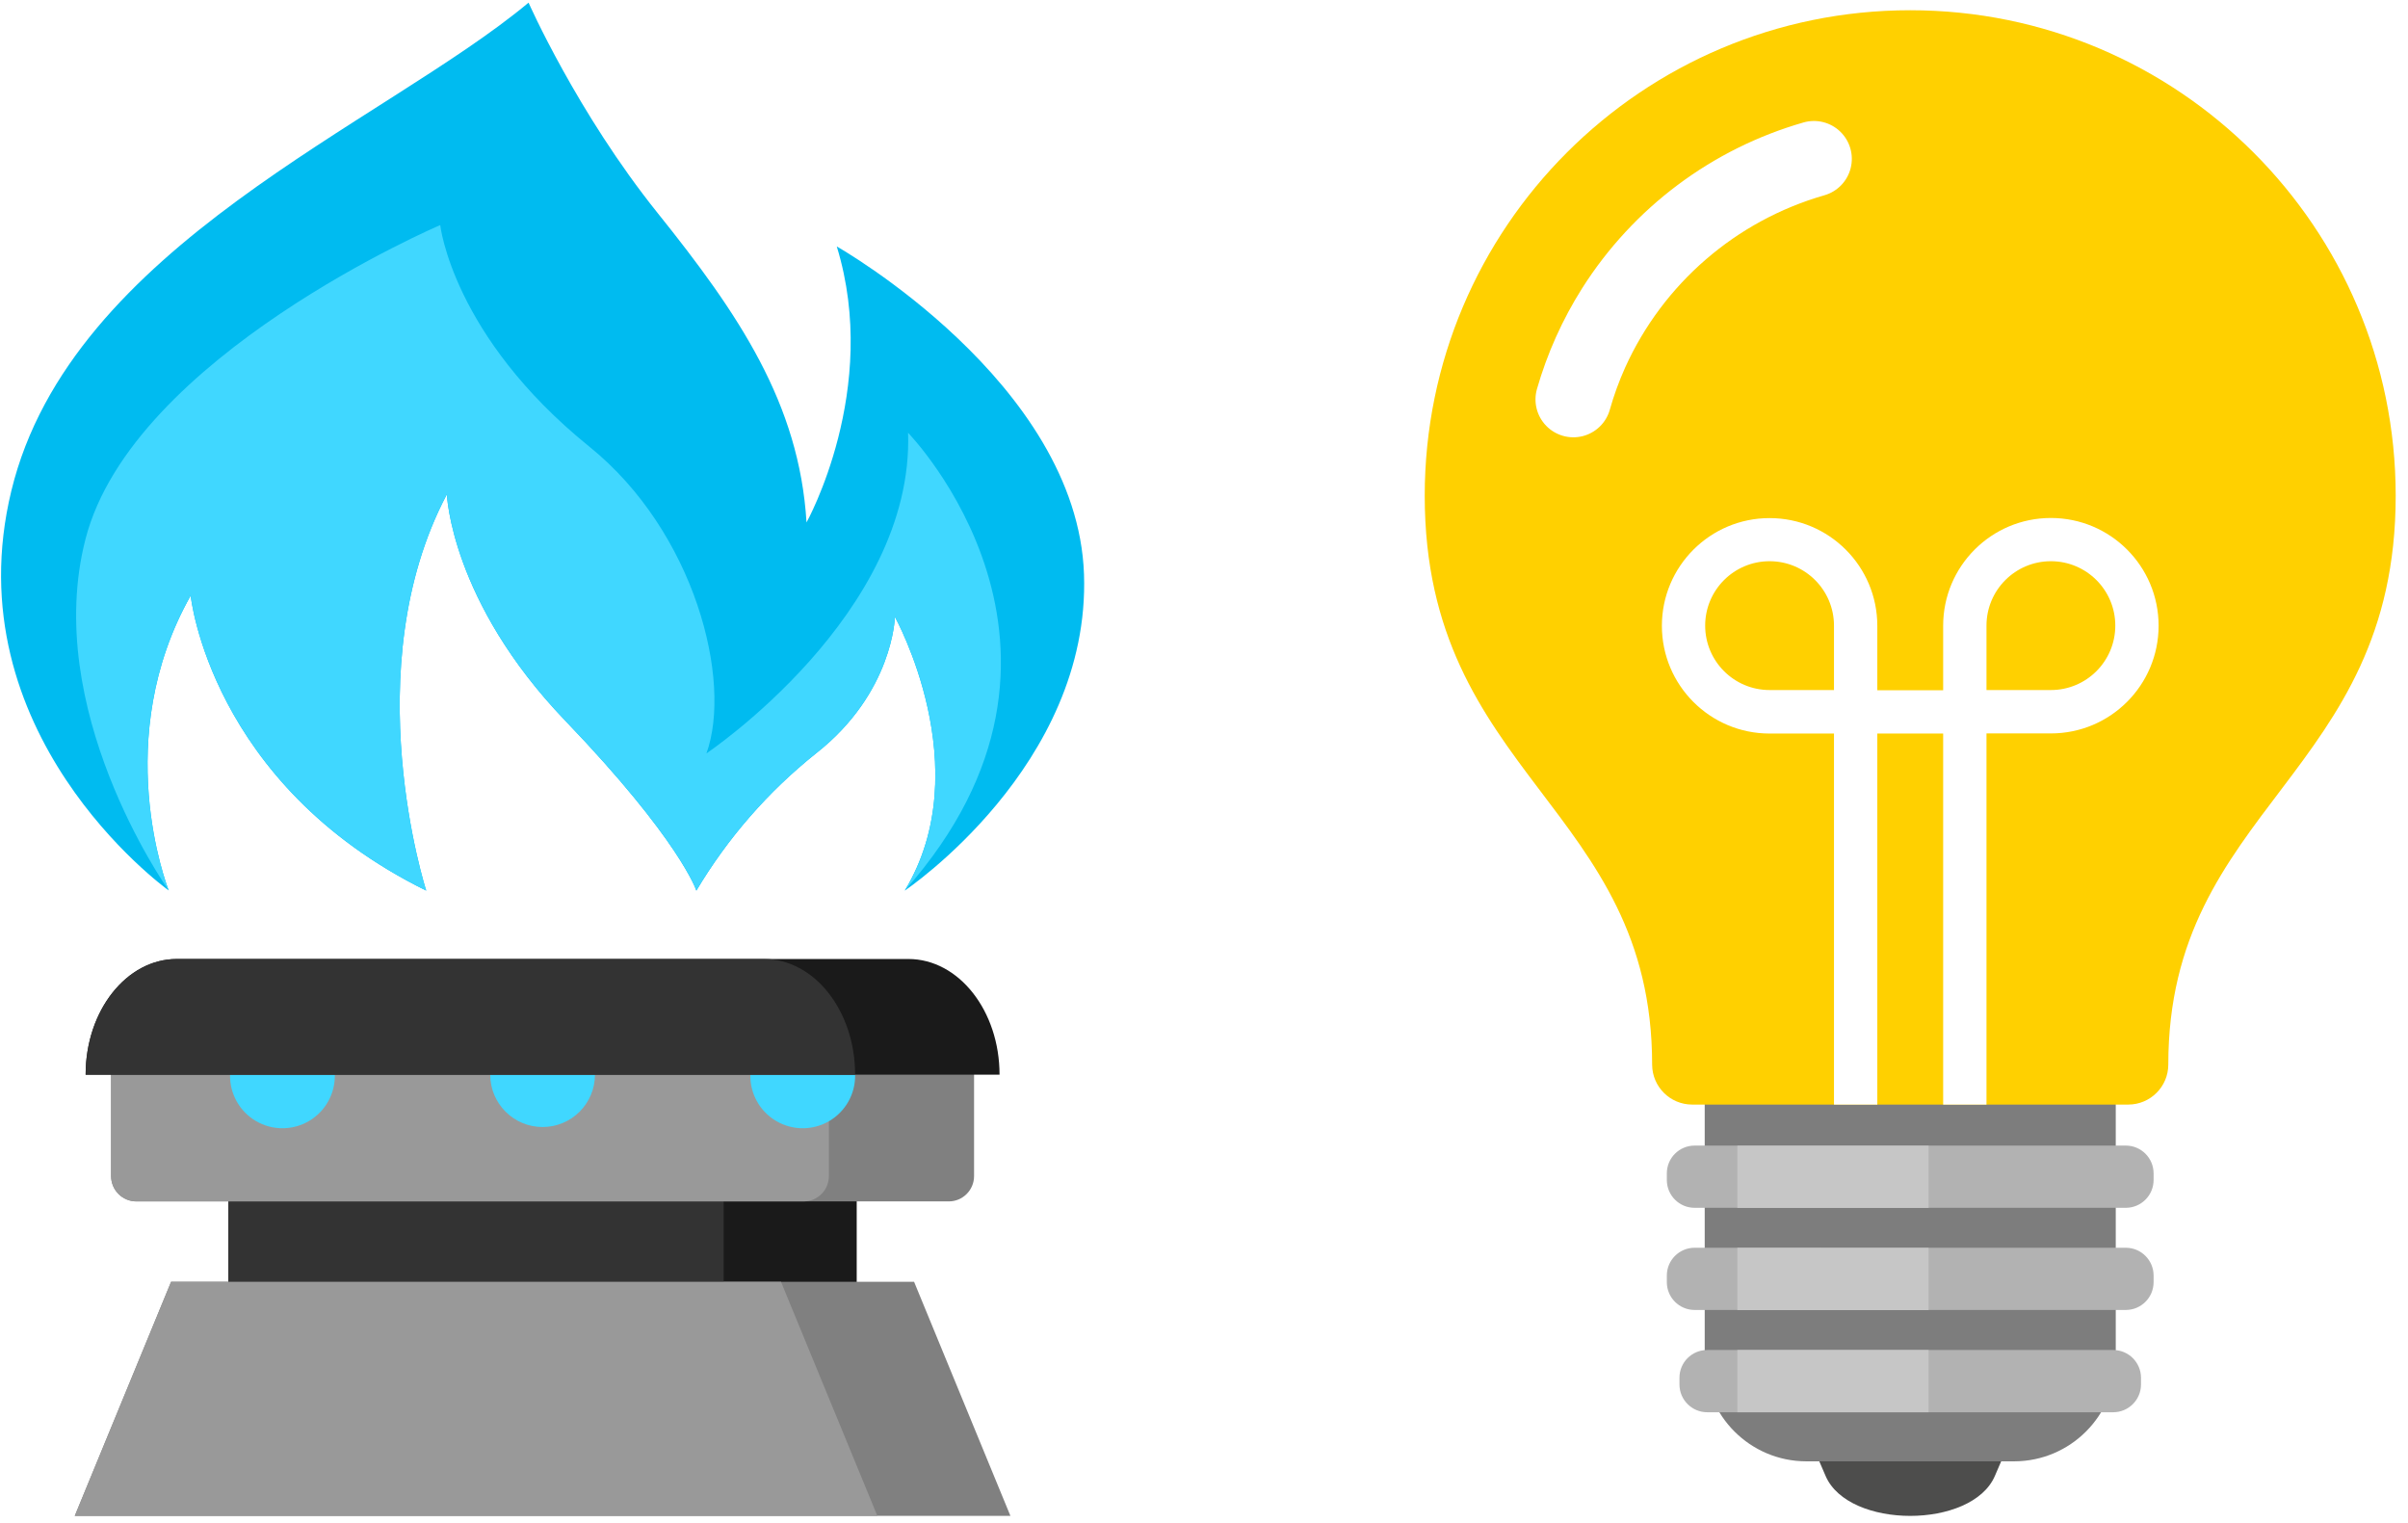 <?xml version="1.0" encoding="UTF-8"?>
<svg width="321px" height="203px" viewBox="0 0 321 203" version="1.1" xmlns="http://www.w3.org/2000/svg" xmlns:xlink="http://www.w3.org/1999/xlink">
    <title>D03C5D21-B0A0-4938-85A1-081CB4D631AF</title>
    <g id="Navigation" stroke="none" stroke-width="1" fill="none" fill-rule="evenodd">
        <g id="Nav-(LG)" transform="translate(-813, -388)">
            <g id="header-lg" transform="translate(0, 56)">
                <g id="void-lg" transform="translate(813, 332)">
                    <g id="AdobeStock_163765125-[Converted]" transform="translate(189.149, 1.332)">
                        <path d="M52.532,191.496 L78.46,191.496 L76.776,195.403 C73.718,202.494 57.269,202.494 54.216,195.403 L52.532,191.496 Z" id="Path" fill="#4D4D4C"></path>
                        <path d="M38.099,144.213 L92.893,144.213 L92.893,179.94 C92.866,187.392 86.83,193.426 79.377,193.449 L51.614,193.449 C44.162,193.426 38.125,187.392 38.099,179.94 L38.099,144.213 Z" id="Path" fill="#7D7D7D"></path>
                        <path d="M65.496,0.033 C101.233,0.033 130.211,29.014 130.211,64.751 C130.211,101.981 99.897,106.272 99.897,140.573 C99.888,143.51 97.509,145.889 94.572,145.897 L36.415,145.897 C33.478,145.889 31.099,143.51 31.09,140.573 C31.09,106.272 0.775,101.981 0.775,64.751 C0.775,29.014 29.756,0.033 65.493,0.033 L65.496,0.033 Z" id="Path" fill="#FFD000"></path>
                        <path d="M38.424,178.611 L92.568,178.611 C94.603,178.62 96.25,180.267 96.259,182.301 L96.259,183.216 C96.25,185.251 94.603,186.898 92.568,186.907 L38.424,186.907 C36.388,186.899 34.74,185.251 34.733,183.216 L34.733,182.301 C34.733,180.263 36.385,178.611 38.424,178.611 Z M36.739,164.98 L94.247,164.98 C96.281,164.99 97.928,166.636 97.938,168.67 L97.938,169.582 C97.929,171.617 96.282,173.264 94.247,173.273 L36.739,173.273 C34.704,173.264 33.057,171.617 33.049,169.582 L33.049,168.67 C33.057,166.636 34.704,164.989 36.739,164.98 L36.739,164.98 Z M36.739,151.362 L94.247,151.362 C96.282,151.371 97.929,153.018 97.938,155.052 L97.938,155.967 C97.928,158.001 96.281,159.648 94.247,159.658 L36.739,159.658 C34.704,159.649 33.057,158.002 33.049,155.967 L33.049,155.052 C33.056,153.017 34.704,151.369 36.739,151.362 L36.739,151.362 Z" id="Shape" fill="#B2B2B2"></path>
                        <path d="M42.449,178.611 L67.945,178.611 L67.945,186.912 L42.449,186.912 L42.449,178.611 Z M67.945,151.372 L67.945,159.676 L42.449,159.676 L42.449,151.372 L67.945,151.372 Z M67.945,164.99 L67.945,173.294 L42.449,173.294 L42.449,164.98 L67.945,164.99 Z" id="Shape" fill="#C6C6C6"></path>
                        <path d="M25.446,53.29 C24.952,55.025 23.57,56.364 21.821,56.804 C20.072,57.243 18.221,56.716 16.965,55.421 C15.71,54.126 15.241,52.259 15.735,50.525 L15.735,50.525 C17.096,45.779 19.127,41.253 21.766,37.081 C28.567,26.351 39.068,18.489 51.28,14.988 C53.014,14.494 54.881,14.964 56.175,16.219 C57.47,17.475 57.997,19.326 57.557,21.075 C57.117,22.824 55.777,24.206 54.042,24.699 C42.247,28.089 32.536,36.49 27.484,47.675 C26.67,49.493 25.988,51.368 25.446,53.285 L25.446,53.285 L25.446,53.29 Z" id="Path" fill="#FFFFFF" fill-rule="nonzero"></path>
                        <path d="M84.246,67.709 C92.176,67.709 98.605,74.138 98.605,82.068 C98.605,89.998 92.176,96.426 84.246,96.426 L75.661,96.426 L75.661,145.897 L69.885,145.897 L69.885,96.442 L61.107,96.442 L61.107,145.897 L55.331,145.897 L55.331,96.442 L46.746,96.442 C38.816,96.441 32.389,90.011 32.39,82.082 C32.391,74.152 38.819,67.724 46.749,67.725 C54.679,67.725 61.107,74.154 61.107,82.084 L61.107,90.669 L69.885,90.669 L69.885,82.07 C69.885,74.139 76.315,67.709 84.246,67.709 Z M46.746,90.643 C42.004,90.643 38.16,86.799 38.16,82.057 C38.16,77.315 42.004,73.472 46.746,73.472 C51.487,73.472 55.331,77.315 55.331,82.057 L55.331,90.643 L46.746,90.643 Z M84.246,90.643 C88.988,90.643 92.832,86.799 92.832,82.057 C92.832,77.315 88.988,73.472 84.246,73.472 C79.504,73.472 75.661,77.315 75.661,82.057 L75.661,90.643 L84.246,90.643 Z" id="Shape" fill="#FFFFFF"></path>
                    </g>
                    <g id="AdobeStock_117386380-[Converted]" fill-rule="nonzero">
                        <g id="Group" transform="translate(9.92, 127.669)">
                            <rect id="Rectangle" fill="#1A1A1A" x="20.533" y="28.966" width="83.752" height="16.666"></rect>
                            <polygon id="Path" fill="#808080" points="124.775 74.383 0.044 74.383 12.888 43.179 111.931 43.179"></polygon>
                            <rect id="Rectangle" fill="#333333" x="20.533" y="28.966" width="66.016" height="16.666"></rect>
                            <polygon id="Path" fill="#999999" points="107.036 74.383 0.044 74.383 12.888 43.179 94.191 43.179"></polygon>
                            <path d="M119.928,14.216 L119.928,29.093 C119.928,30.954 118.421,32.463 116.561,32.467 L8.258,32.467 C6.398,32.463 4.891,30.954 4.891,29.093 L4.891,14.216 L119.928,14.216 Z" id="Path" fill="#808080"></path>
                            <path d="M100.577,14.216 L100.577,29.093 C100.577,30.952 99.073,32.461 97.214,32.467 L8.258,32.467 C6.398,32.463 4.891,30.954 4.891,29.093 L4.891,14.216 L100.577,14.216 Z" id="Path" fill="#999999"></path>
                            <path d="M55.428,15.57 C55.428,19.425 58.554,22.551 62.409,22.551 C66.265,22.551 69.391,19.425 69.391,15.57 L55.428,15.57 Z" id="Path" fill="#40D7FF"></path>
                            <path d="M90.105,15.57 C90.048,18.102 91.366,20.468 93.55,21.751 C95.734,23.035 98.442,23.035 100.627,21.751 C102.811,20.468 104.129,18.102 104.071,15.57 L90.105,15.57 Z" id="Path" fill="#40D7FF"></path>
                            <path d="M20.748,15.57 C20.69,18.102 22.008,20.468 24.192,21.751 C26.377,23.035 29.084,23.035 31.269,21.751 C33.453,20.468 34.771,18.102 34.713,15.57 L20.748,15.57 Z" id="Path" fill="#40D7FF"></path>
                            <path d="M123.324,15.573 L1.495,15.573 C1.495,7.057 6.938,0.156 13.643,0.156 L111.176,0.156 C117.885,0.156 123.324,7.057 123.324,15.573 Z" id="Path" fill="#1A1A1A"></path>
                            <path d="M104.071,15.573 L1.495,15.573 C1.495,7.057 6.938,0.156 13.643,0.156 L91.923,0.156 C98.632,0.156 104.071,7.057 104.071,15.573 Z" id="Path" fill="#333333"></path>
                        </g>
                        <g id="Group" transform="translate(0.123, 0.31)">
                            <path d="M120.483,118.4 C130.374,102.072 119.173,81.916 119.173,81.916 C119.173,81.916 118.948,92.039 108.651,100.113 C102.279,105.2 96.878,111.395 92.707,118.4 C92.707,118.4 90.53,111.684 75.24,95.762 C59.949,79.841 59.449,65.573 59.449,65.573 C47.137,88.839 56.695,118.4 56.695,118.4 C27.863,104.198 25.294,79.079 25.294,79.079 C14.565,98.07 22.09,117.66 22.369,118.378 L22.369,118.378 C21.662,117.874 -6.441,97.333 1.397,65.08 C9.343,32.424 50.846,16.288 70.338,0.044 C70.338,0.044 76.796,14.695 87.558,28.102 C98.32,41.51 106.426,53.447 107.391,69.325 C107.391,69.325 117.283,51.6 111.423,32.54 C111.423,32.54 143.491,50.682 144.38,76.227 C145.269,101.771 120.483,118.4 120.483,118.4 Z" id="Path" fill="#00BBF0"></path>
                            <path d="M120.483,118.4 C130.374,102.072 119.173,81.916 119.173,81.916 C119.173,81.916 118.948,92.039 108.651,100.113 C102.279,105.2 96.878,111.395 92.707,118.4 C92.707,118.4 90.53,111.684 75.24,95.762 C59.949,79.841 59.449,65.573 59.449,65.573 C47.137,88.839 56.695,118.4 56.695,118.4 C27.863,104.198 25.294,79.079 25.294,79.079 C14.565,98.07 22.09,117.66 22.369,118.378 C21.822,117.606 5.45,94.115 11.277,71.531 C17.554,47.17 58.563,29.692 58.563,29.692 C58.563,29.692 60.178,44.474 78.451,59.231 C92.526,70.595 97.533,90.436 94.053,100.105 C94.053,100.105 121.735,81.56 120.929,57.373 C120.915,57.373 149.068,86.183 120.483,118.4 Z" id="Path" fill="#40D7FF"></path>
                        </g>
                    </g>
                </g>
            </g>
        </g>
    </g>
</svg>